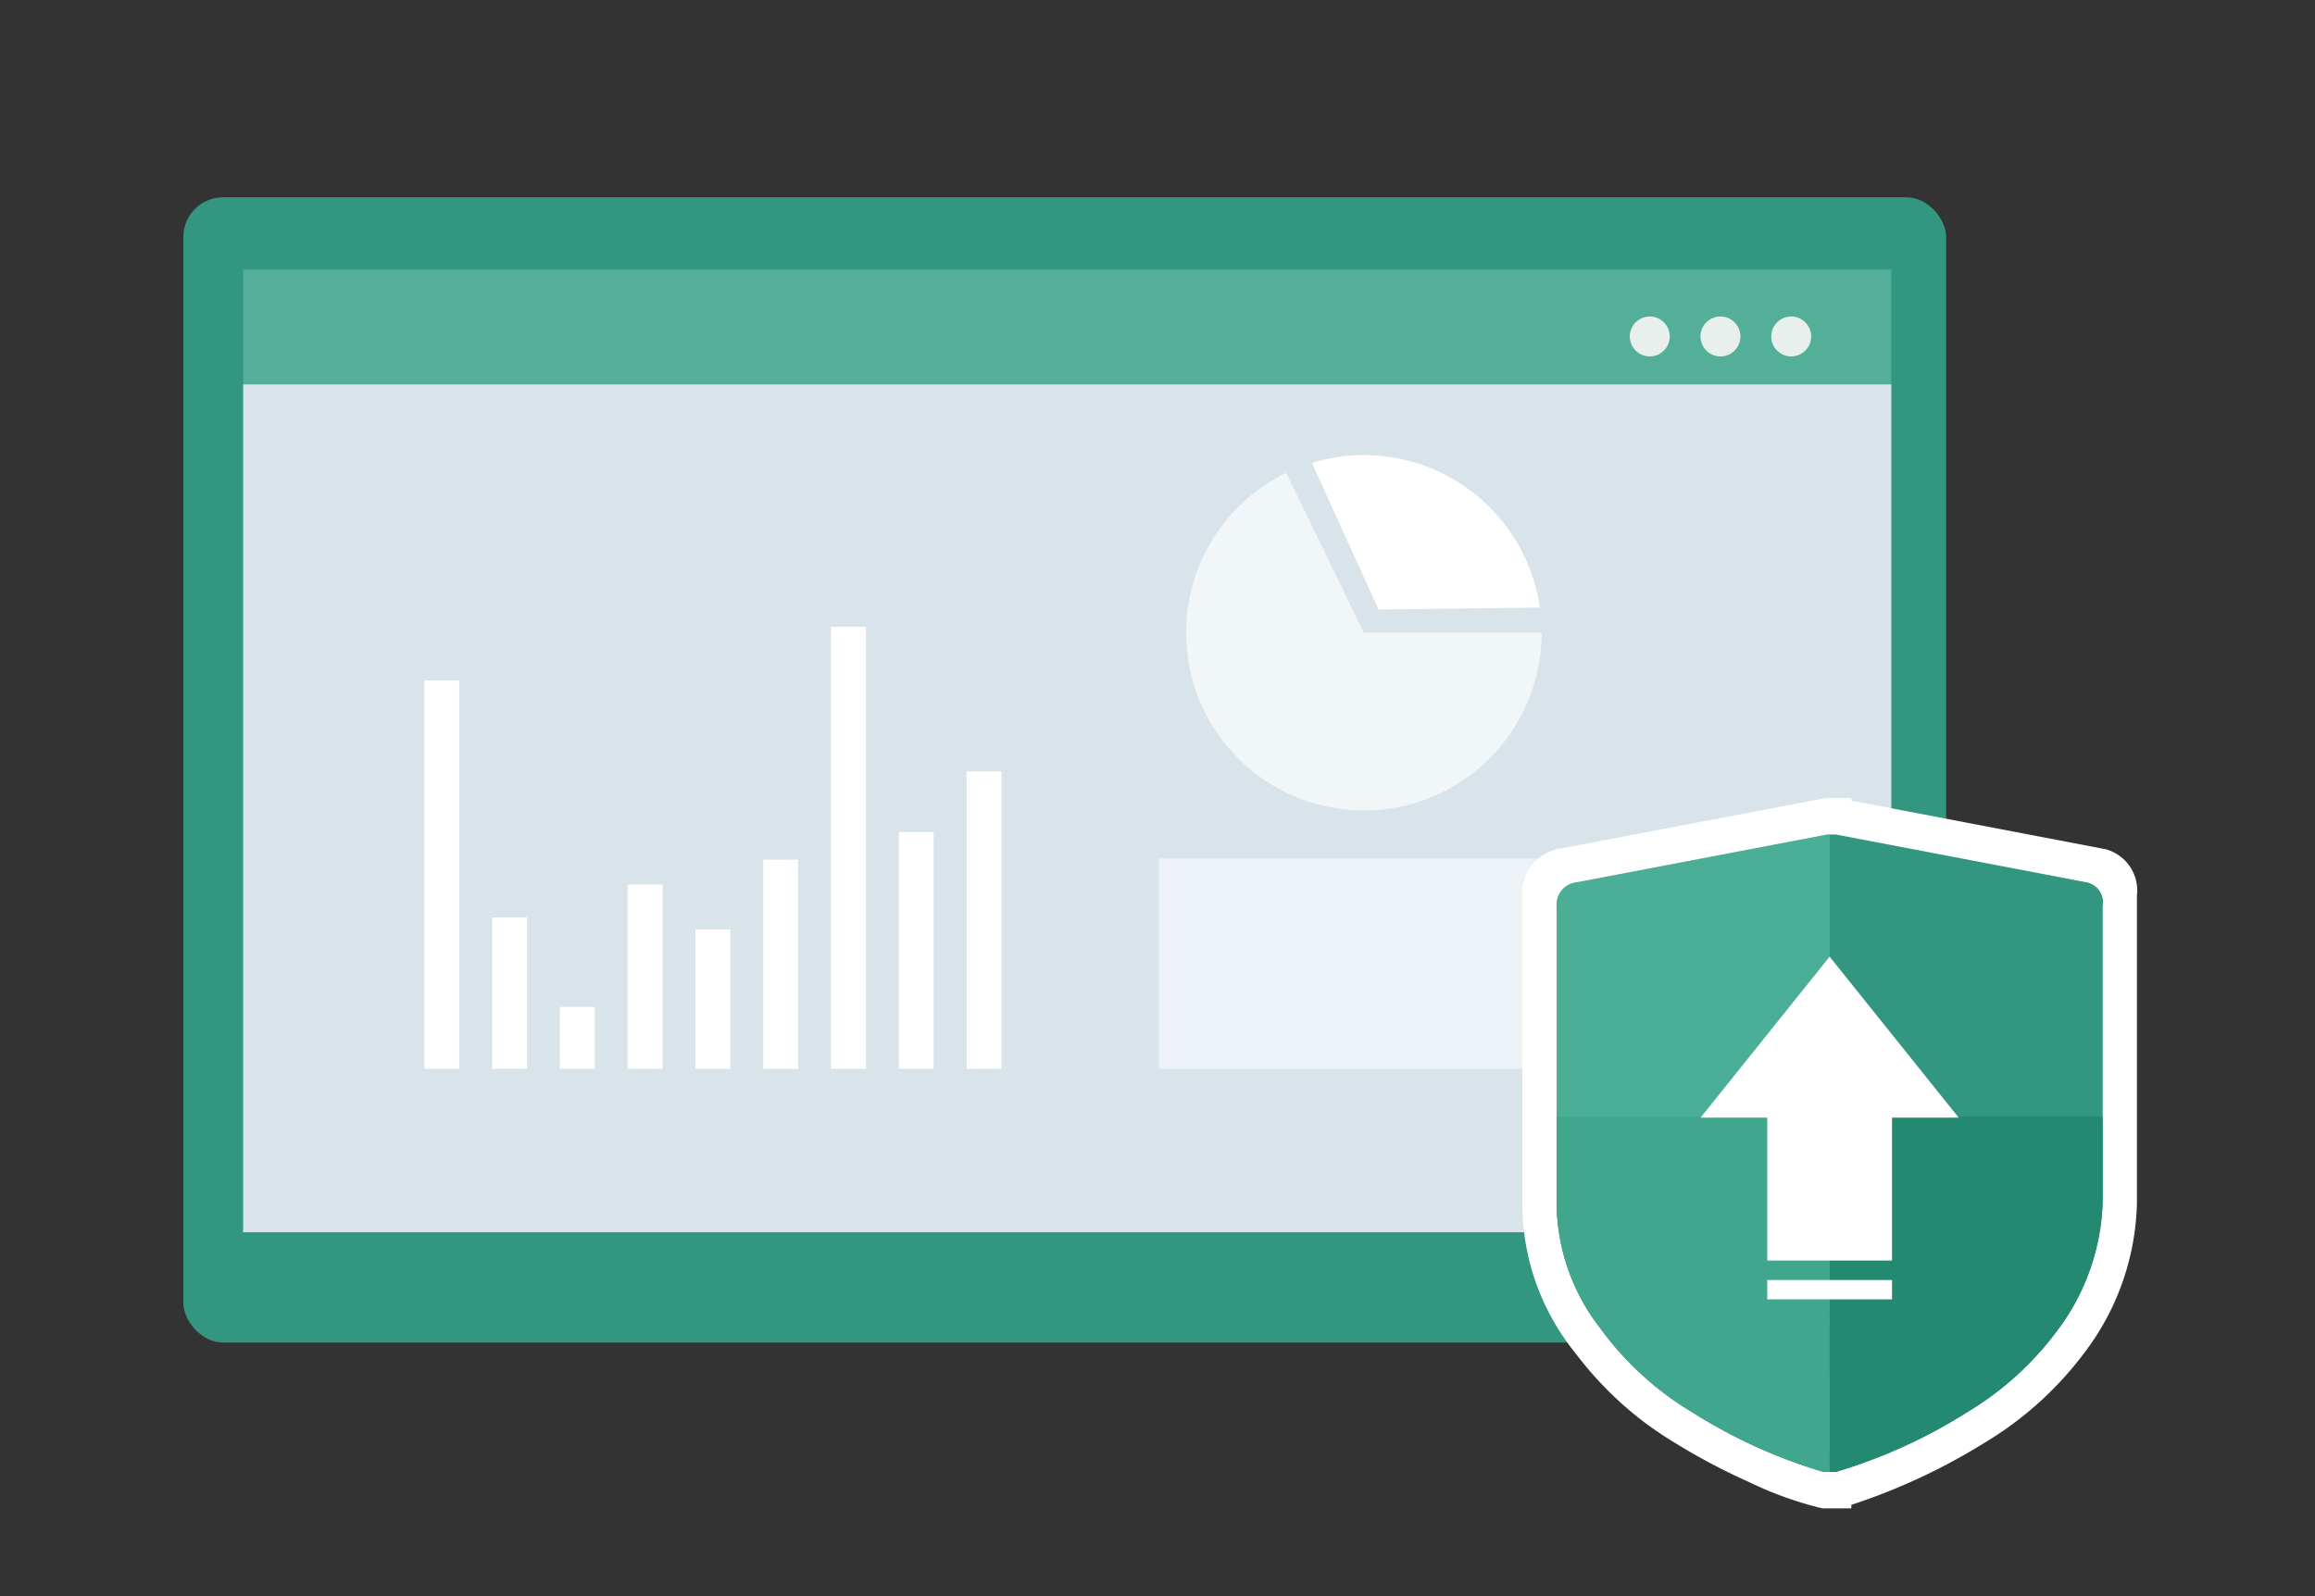 <svg id="图层_1" data-name="图层 1" xmlns="http://www.w3.org/2000/svg" viewBox="0 0 116 80"><rect x="0" y="0" width="116" height="80" fill="#333333" stroke="none"/><defs><style>.cls-1{fill:#329680;}.cls-2{fill:#54af99;}.cls-3{fill:#d8e4ea;}.cls-4{fill:#e8efed;}.cls-5,.cls-6,.cls-7{fill:#fff;}.cls-6{opacity:0.5;}.cls-7{opacity:0.65;}.cls-8{fill:#248971;}.cls-9{fill:#76ddc0;opacity:0.35;}</style></defs><title>【页面】JumpServer PAM 特权账号管理</title><rect class="cls-1" x="9.185" y="9.888" width="88.333" height="57.402" rx="1.997"/><rect class="cls-2" x="12.185" y="13.512" width="82.583" height="48.25"/><rect class="cls-3" x="12.185" y="19.267" width="82.583" height="42.495"/><circle class="cls-4" cx="82.666" cy="16.864" r="1.001"/><circle class="cls-4" cx="86.209" cy="16.864" r="1.001"/><circle class="cls-4" cx="89.753" cy="16.864" r="1.001"/><rect class="cls-5" x="12.405" y="42.963" width="19.463" height="1.748" transform="translate(-21.701 65.974) rotate(-90)"/><rect class="cls-5" x="21.744" y="48.905" width="7.579" height="1.748" transform="translate(-24.246 75.312) rotate(-90)"/><rect class="cls-5" x="27.378" y="51.144" width="3.102" height="1.748" transform="translate(-23.088 80.947) rotate(-90)"/><rect class="cls-5" x="27.709" y="48.078" width="9.234" height="1.748" transform="translate(-16.626 81.278) rotate(-90)"/><rect class="cls-5" x="32.231" y="49.204" width="6.982" height="1.748" transform="translate(-14.356 85.8) rotate(-90)"/><rect class="cls-5" x="33.877" y="47.454" width="10.482" height="1.748" transform="translate(-9.209 87.446) rotate(-90)"/><rect class="cls-5" x="31.437" y="41.617" width="22.156" height="1.748" transform="translate(0.024 85.006) rotate(-90)"/><rect class="cls-5" x="39.978" y="46.762" width="11.866" height="1.748" transform="translate(-1.725 93.547) rotate(-90)"/><rect class="cls-5" x="41.855" y="45.243" width="14.904" height="1.748" transform="translate(3.191 95.424) rotate(-90)"/><rect class="cls-6" x="58.072" y="43.029" width="31.142" height="10.54"/><path class="cls-7" d="M68.341,31.713h8.908a8.908,8.908,0,1,1-12.8-8.012Z"/><path class="cls-5" d="M69.078,30.552,65.735,23.2a8.907,8.907,0,0,1,11.423,7.252Z"/><path class="cls-5" d="M105.5,42.563,92.766,40.128V40H91.473L78.288,42.511a2.258,2.258,0,0,0-2.006,2.333V60.308a12.066,12.066,0,0,0,.163,1.982c.048.294.11.585.18.873s.153.577.246.861q.083.254.176.5c.04.105.081.209.124.313q.186.452.408.888A12.085,12.085,0,0,0,78.8,67.645c.105.14.213.272.32.408a17.686,17.686,0,0,0,3.006,3.026A17.423,17.423,0,0,0,83.9,72.3a31.359,31.359,0,0,0,3.7,1.963A18.2,18.2,0,0,0,91.308,75.6a.434.434,0,0,0,.058,0h1.4v-.176a30.749,30.749,0,0,0,6.68-3.113,17.469,17.469,0,0,0,5.116-4.667l.021-.029a12.833,12.833,0,0,0,2.494-7.308V44.884A2.139,2.139,0,0,0,105.5,42.563Z"/><path class="cls-1" d="M104.557,44.224l-12.578-2.4h-.4L79,44.224a1.118,1.118,0,0,0-1,1.2V60.2a10.313,10.313,0,0,0,2.2,6.389,15.6,15.6,0,0,0,4.592,4.193,26.271,26.271,0,0,0,6.588,2.995h.6a26.27,26.27,0,0,0,6.589-2.995,15.612,15.612,0,0,0,4.592-4.193,11.227,11.227,0,0,0,2.2-6.389V45.422a1.029,1.029,0,0,0-.8-1.2Z"/><path class="cls-8" d="M78,55.957V60.2a10.313,10.313,0,0,0,2.2,6.389,15.6,15.6,0,0,0,4.592,4.193,26.271,26.271,0,0,0,6.588,2.995h.6a26.253,26.253,0,0,0,6.589-2.995,15.612,15.612,0,0,0,4.592-4.193,11.227,11.227,0,0,0,2.2-6.389V55.957Z"/><path class="cls-9" d="M91.683,41.828h-.1L79,44.224a1.118,1.118,0,0,0-1,1.2V60.2a10.313,10.313,0,0,0,2.2,6.389,15.6,15.6,0,0,0,4.592,4.193,26.271,26.271,0,0,0,6.588,2.995h.3Z"/><polygon class="cls-5" points="98.144 56.016 85.214 56.016 91.679 47.949 98.144 56.016"/><rect class="cls-5" x="88.553" y="55.142" width="6.252" height="8.038"/><rect class="cls-5" x="88.553" y="64.156" width="6.252" height="0.969"/></svg>